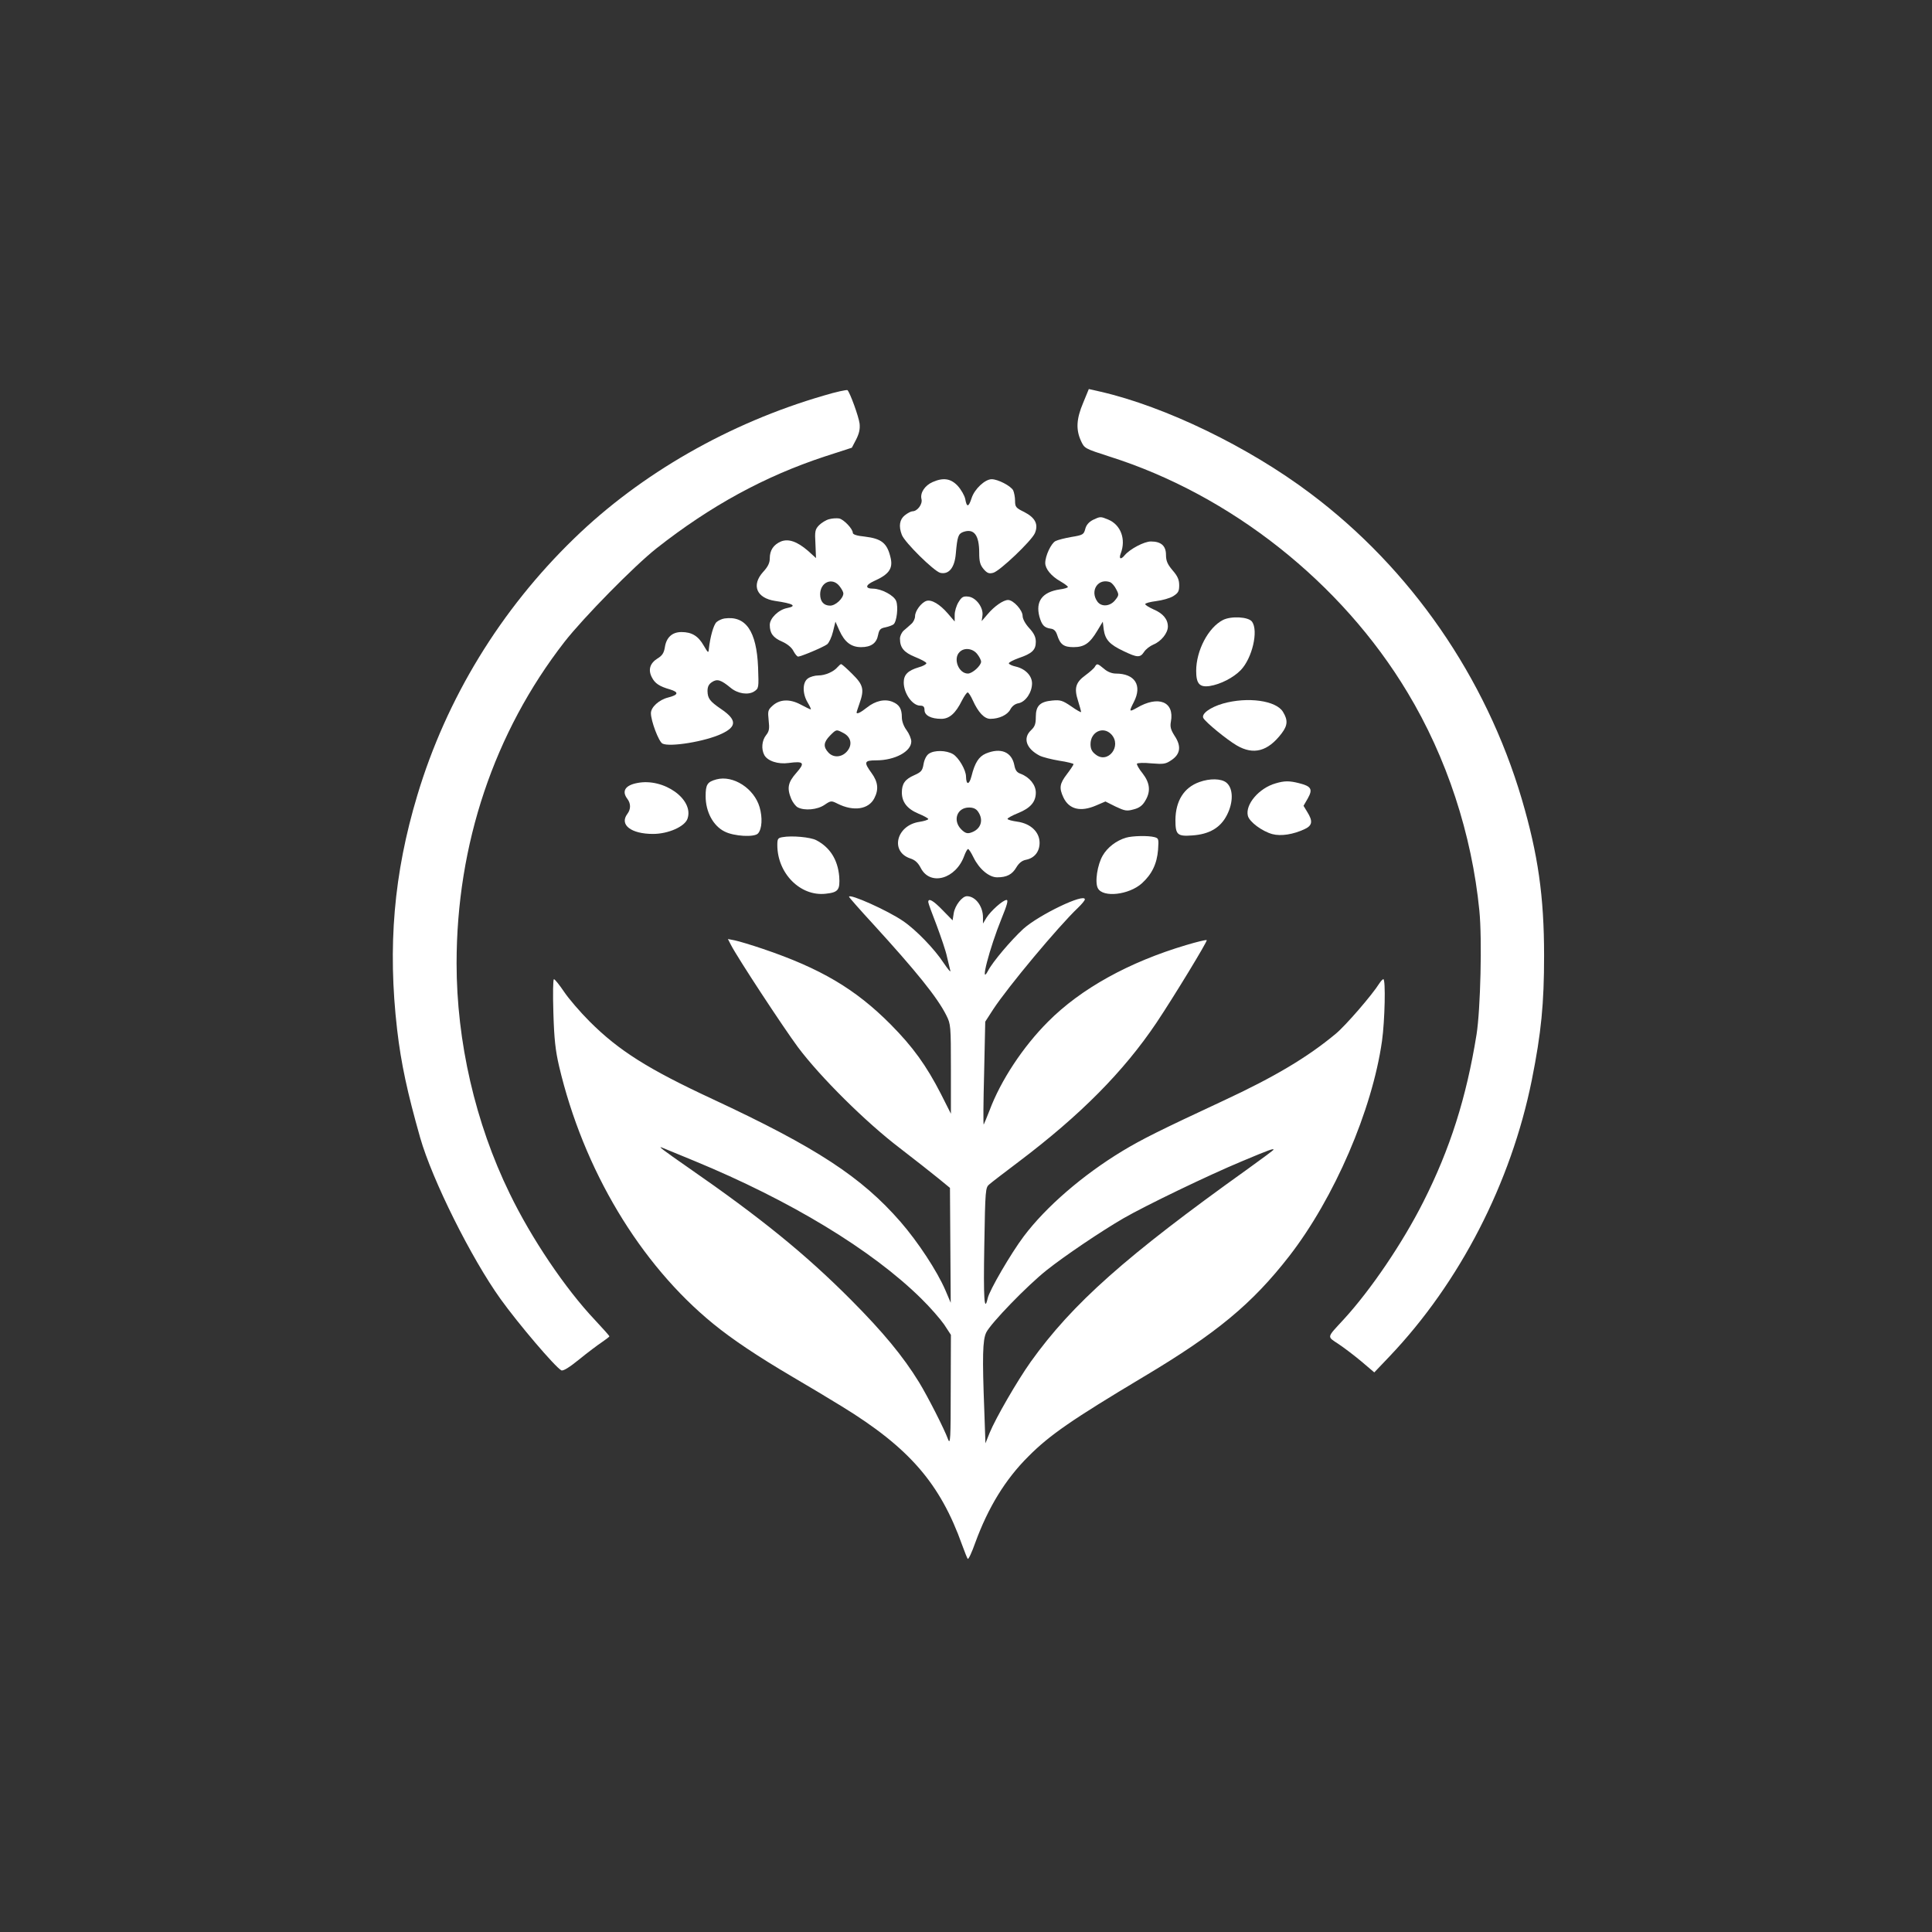 <?xml version="1.0" standalone="no"?>
<!DOCTYPE svg PUBLIC "-//W3C//DTD SVG 20010904//EN"
 "http://www.w3.org/TR/2001/REC-SVG-20010904/DTD/svg10.dtd">
<svg version="1.0" xmlns="http://www.w3.org/2000/svg"
 width="1024pt" height="1024pt" viewBox="0 0 1024 1024"
 preserveAspectRatio="xMidYMid meet">

<rect x="0" y="0" width="1024" height="1024" fill="#333333" stroke="none"/>

<g transform="translate(0,1024) scale(0.1,-0.1)"
fill="#ffffff" stroke="none">
<path d="M4365 8143 c-499 -145 -968 -413 -1322 -757 -391 -379 -677 -848
-831 -1361 -125 -415 -158 -802 -107 -1243 21 -180 54 -332 122 -572 64 -224
271 -639 426 -855 94 -131 288 -359 322 -378 9 -5 41 14 95 58 44 36 99 77
120 91 22 15 40 29 40 31 0 3 -35 42 -77 87 -157 166 -337 433 -452 671 -182
373 -281 805 -281 1219 0 631 199 1224 572 1704 100 128 370 403 488 496 286
225 572 381 890 486 l145 47 23 44 c16 32 21 55 18 84 -5 38 -50 162 -64 177
-4 3 -61 -9 -127 -29z"/>
<path d="M5741 8105 c-36 -85 -39 -141 -12 -201 19 -41 19 -41 152 -84 642
-203 1230 -668 1579 -1250 208 -345 341 -751 381 -1157 15 -150 6 -523 -15
-656 -54 -336 -141 -608 -282 -887 -110 -218 -278 -466 -422 -623 -92 -100
-90 -89 -27 -131 30 -20 85 -62 122 -93 l67 -57 81 85 c372 391 644 919 754
1465 50 250 65 404 65 659 0 314 -32 536 -118 829 -191 647 -589 1222 -1121
1621 -328 247 -769 460 -1112 539 l-62 14 -30 -73z"/>
<path d="M4943 7685 c-41 -18 -67 -57 -59 -90 7 -26 -21 -65 -48 -65 -7 0 -25
-9 -40 -21 -28 -22 -34 -58 -16 -104 15 -40 170 -192 203 -201 46 -11 77 27
83 102 8 90 13 104 38 114 58 21 86 -15 86 -110 0 -47 5 -64 23 -86 19 -22 29
-26 51 -20 34 8 204 170 221 210 20 47 2 82 -56 112 -45 22 -49 27 -49 60 0
19 -5 44 -10 55 -13 24 -81 59 -114 59 -35 0 -90 -51 -106 -99 -16 -50 -26
-52 -34 -6 -4 19 -22 50 -40 70 -37 39 -76 45 -133 20z"/>
<path d="M4394 7488 c-16 -4 -40 -19 -53 -32 -21 -22 -23 -32 -19 -99 l3 -75
-43 39 c-57 49 -103 65 -143 49 -39 -17 -59 -46 -59 -89 0 -24 -9 -44 -35 -72
-64 -71 -35 -139 63 -154 97 -14 119 -27 63 -38 -45 -9 -91 -54 -91 -89 0 -44
17 -68 66 -89 27 -12 50 -31 59 -49 9 -17 20 -30 25 -30 16 0 134 50 154 65
10 8 24 38 31 67 l13 53 21 -47 c28 -62 63 -88 115 -88 53 0 82 21 90 64 6 29
12 36 39 41 18 4 37 11 43 16 17 14 26 92 14 123 -11 30 -77 65 -122 66 -44 0
-42 19 4 40 79 35 101 66 89 121 -18 80 -47 104 -138 115 -41 4 -63 11 -63 20
0 21 -48 71 -72 76 -13 2 -37 1 -54 -4z m55 -354 c12 -15 21 -32 21 -39 0 -26
-41 -65 -70 -65 -34 0 -53 22 -53 60 0 64 64 92 102 44z"/>
<path d="M5792 7484 c-21 -11 -35 -27 -40 -48 -8 -29 -12 -32 -73 -42 -35 -6
-74 -16 -85 -22 -23 -12 -54 -78 -54 -116 0 -31 32 -70 80 -97 22 -13 40 -26
40 -30 0 -4 -19 -10 -43 -13 -93 -14 -129 -63 -108 -144 13 -45 25 -59 60 -64
17 -2 27 -12 34 -33 16 -51 35 -65 87 -65 57 0 86 20 126 87 l29 48 5 -42 c8
-54 31 -79 105 -114 73 -35 88 -36 109 -4 9 14 31 31 50 39 41 17 76 61 76 95
0 39 -26 70 -76 91 -24 11 -44 23 -44 28 0 5 26 12 58 16 32 4 72 15 90 26 27
17 32 26 32 58 0 29 -8 48 -35 79 -27 32 -35 50 -35 82 0 48 -26 71 -80 71
-36 0 -111 -40 -139 -73 -20 -25 -32 -20 -21 9 29 75 1 152 -66 180 -41 17
-42 17 -82 -2z m93 -330 c8 -4 23 -20 31 -37 15 -28 15 -32 -4 -56 -26 -35
-74 -40 -96 -9 -41 58 5 126 69 102z"/>
<path d="M5080 7048 c-11 -18 -20 -48 -20 -67 l0 -35 -36 42 c-42 49 -87 76
-114 67 -27 -9 -60 -53 -60 -81 0 -13 -9 -32 -20 -41 -11 -10 -29 -26 -40 -35
-11 -10 -20 -29 -20 -43 0 -48 21 -73 80 -97 32 -13 59 -27 60 -33 1 -5 -18
-16 -41 -22 -57 -17 -79 -39 -79 -80 0 -58 46 -123 87 -123 17 0 23 -6 23 -23
0 -29 35 -47 89 -47 43 0 76 29 110 98 12 23 25 42 30 42 4 0 17 -19 27 -42
29 -64 61 -98 93 -98 47 0 91 21 106 50 9 17 25 30 45 33 36 8 70 57 70 105 0
40 -35 77 -86 89 -19 4 -36 12 -37 17 -1 5 22 17 52 28 71 24 91 43 91 86 0
25 -9 45 -35 73 -21 23 -35 49 -35 65 0 30 -49 84 -77 84 -25 0 -73 -33 -109
-76 l-31 -36 4 28 c7 43 -34 98 -75 102 -27 3 -35 -2 -52 -30z m99 -274 c12
-15 21 -33 21 -41 0 -21 -46 -63 -70 -63 -49 0 -80 79 -44 114 24 25 69 20 93
-10z"/>
<path d="M3840 6962 c-14 -2 -33 -11 -42 -19 -16 -14 -34 -79 -41 -143 -2 -23
-4 -21 -27 18 -29 51 -63 72 -118 72 -49 0 -80 -28 -88 -80 -5 -31 -14 -45
-39 -60 -40 -25 -51 -60 -30 -100 16 -32 40 -48 96 -64 49 -15 45 -29 -10 -43
-48 -12 -91 -51 -91 -83 0 -41 41 -150 61 -161 38 -20 228 11 314 52 81 38 81
74 -3 131 -60 41 -71 56 -72 95 0 24 7 37 24 48 27 18 47 12 98 -30 38 -32 93
-40 125 -20 25 17 25 18 21 129 -8 191 -65 274 -178 258z"/>
<path d="M6482 6954 c-78 -40 -142 -162 -142 -270 0 -68 18 -88 72 -80 57 9
125 44 164 84 61 63 95 209 60 257 -19 26 -110 31 -154 9z"/>
<path d="M4439 6704 c-20 -24 -65 -44 -101 -44 -19 0 -44 -7 -56 -16 -29 -20
-30 -80 -1 -128 12 -20 19 -36 16 -36 -3 0 -28 12 -54 26 -58 31 -112 28 -150
-8 -23 -21 -24 -28 -19 -76 5 -44 3 -58 -14 -79 -22 -28 -26 -73 -9 -105 17
-31 72 -50 129 -42 81 11 88 1 41 -52 -45 -51 -51 -81 -27 -139 8 -18 23 -38
34 -44 36 -19 104 -13 142 13 34 23 36 23 70 6 84 -42 164 -30 194 29 24 46
20 86 -14 133 -43 59 -40 68 24 68 99 0 186 47 186 100 0 14 -11 41 -25 60
-15 20 -25 47 -25 68 0 45 -13 67 -49 82 -41 17 -91 6 -136 -30 -34 -27 -55
-37 -55 -26 0 2 7 23 15 46 27 76 21 100 -38 158 -29 29 -55 52 -59 52 -3 0
-11 -7 -19 -16z m31 -349 c39 -20 49 -59 23 -93 -27 -36 -74 -41 -102 -11 -29
31 -26 55 8 90 34 34 33 34 71 14z"/>
<path d="M5803 6706 c-4 -8 -27 -28 -50 -45 -52 -38 -61 -68 -39 -136 9 -28
16 -55 16 -59 0 -3 -24 10 -52 30 -47 32 -58 35 -101 31 -65 -6 -87 -28 -87
-87 0 -37 -5 -51 -25 -70 -45 -42 -26 -98 45 -135 16 -8 63 -20 105 -27 41 -6
75 -15 75 -18 0 -4 -16 -28 -35 -53 -39 -51 -42 -73 -19 -123 30 -64 91 -79
174 -43 l49 21 54 -27 c49 -23 59 -25 95 -15 29 7 47 20 61 44 31 50 27 95
-13 147 -19 23 -32 47 -30 51 3 5 38 6 77 2 65 -5 75 -4 107 18 47 32 52 74
15 129 -20 32 -24 47 -19 74 20 106 -66 141 -181 73 -41 -23 -42 -21 -15 32
45 88 5 150 -96 150 -20 0 -44 9 -62 25 -35 29 -38 30 -49 11z m87 -358 c58
-62 -18 -159 -83 -107 -20 15 -27 30 -27 55 0 65 67 97 110 52z"/>
<path d="M6482 6511 c-69 -20 -116 -55 -104 -77 13 -23 124 -114 177 -145 89
-52 165 -32 238 64 32 42 34 70 7 114 -36 60 -187 81 -318 44z"/>
<path d="M4923 6245 c-13 -9 -24 -31 -28 -55 -6 -35 -12 -42 -50 -59 -48 -21
-65 -45 -65 -91 0 -51 28 -87 87 -112 29 -12 53 -25 53 -29 0 -4 -21 -11 -47
-15 -122 -18 -157 -158 -48 -194 25 -8 41 -23 55 -50 50 -98 187 -59 231 65 7
19 16 35 20 35 4 0 17 -20 29 -45 30 -61 82 -105 125 -105 51 0 80 15 102 53
14 23 30 36 51 40 45 9 72 43 72 90 0 57 -47 102 -118 112 -28 4 -52 10 -52
15 0 4 25 18 55 30 67 27 95 60 95 109 0 41 -33 82 -81 100 -20 7 -28 19 -33
46 -14 70 -72 94 -151 61 -37 -16 -58 -48 -76 -120 -12 -47 -28 -48 -29 -2 0
35 -39 101 -69 119 -36 21 -99 22 -128 2z m261 -307 c32 -46 14 -96 -41 -112
-17 -5 -29 -1 -48 18 -47 47 -23 116 41 116 23 0 38 -7 48 -22z"/>
<path d="M3797 6109 c-48 -13 -57 -27 -57 -89 0 -83 40 -157 100 -187 50 -26
160 -32 178 -10 21 24 24 84 8 139 -29 99 -140 171 -229 147z"/>
<path d="M6357 6095 c-82 -29 -126 -100 -127 -201 0 -78 10 -88 89 -82 91 6
150 41 184 108 35 68 34 142 -3 172 -27 22 -88 23 -143 3z"/>
<path d="M3378 6090 c-64 -12 -84 -43 -53 -84 19 -25 19 -55 0 -80 -43 -57 19
-106 136 -106 81 0 169 39 183 81 35 102 -126 217 -266 189z"/>
<path d="M6761 6088 c-88 -25 -162 -112 -147 -172 8 -32 75 -82 130 -97 45
-12 111 -2 172 27 40 19 43 42 13 90 l-20 33 23 40 c27 48 18 64 -47 80 -51
13 -77 13 -124 -1z"/>
<path d="M4148 5803 c-25 -4 -28 -9 -28 -42 0 -150 122 -273 256 -258 67 7 77
20 72 92 -8 89 -49 154 -122 192 -31 16 -129 25 -178 16z"/>
<path d="M5968 5800 c-51 -15 -98 -51 -123 -94 -29 -49 -43 -143 -26 -174 27
-51 165 -35 233 26 53 48 80 103 86 178 4 58 3 61 -19 67 -33 9 -118 7 -151
-3z"/>
<path d="M4500 5487 c0 -3 57 -68 127 -144 229 -251 341 -389 389 -485 23 -46
24 -54 24 -284 l0 -237 -53 105 c-77 150 -148 249 -267 369 -186 187 -370 296
-677 400 -62 21 -129 41 -149 45 l-36 7 16 -31 c36 -70 276 -435 355 -542 119
-159 360 -398 540 -535 79 -61 171 -133 205 -161 l61 -50 2 -305 2 -304 -28
66 c-45 104 -146 257 -238 363 -207 238 -448 395 -995 650 -342 159 -498 257
-653 412 -50 50 -111 121 -135 157 -25 37 -49 67 -54 67 -5 0 -6 -77 -3 -177
4 -140 11 -201 30 -283 129 -549 429 -1050 818 -1367 103 -84 237 -173 415
-278 82 -48 201 -119 264 -158 359 -220 523 -409 640 -737 13 -36 26 -68 29
-72 4 -5 22 34 40 85 68 186 159 336 282 458 112 113 233 196 609 421 388 231
577 388 773 640 239 308 440 774 492 1141 15 108 20 327 7 327 -4 0 -13 -10
-21 -22 -38 -61 -179 -224 -231 -267 -150 -125 -325 -229 -596 -355 -339 -158
-431 -204 -534 -266 -210 -127 -406 -296 -524 -453 -67 -89 -182 -286 -191
-328 -18 -80 -23 -1 -18 279 5 298 6 308 27 325 11 10 82 64 156 120 327 247
556 478 730 737 91 136 271 432 266 437 -3 3 -52 -9 -109 -26 -303 -90 -558
-231 -732 -406 -133 -133 -251 -312 -310 -470 -15 -38 -29 -72 -31 -75 -3 -2
-2 119 2 270 l6 275 42 65 c78 119 344 438 450 539 20 19 36 39 36 44 0 35
-242 -81 -326 -156 -65 -60 -162 -174 -187 -222 -46 -87 7 118 72 278 29 71
36 97 26 97 -19 0 -84 -58 -107 -95 l-18 -30 0 33 c0 59 -40 112 -85 112 -25
0 -63 -48 -70 -90 l-6 -38 -53 54 c-50 52 -76 66 -76 43 0 -6 20 -61 44 -122
23 -62 49 -137 55 -167 7 -30 15 -64 18 -75 3 -11 -13 8 -36 42 -47 72 -146
175 -214 221 -81 56 -287 148 -287 129z m-820 -1400 c509 -210 940 -471 1202
-729 47 -46 101 -108 122 -138 l36 -55 -1 -295 c0 -255 -2 -290 -14 -259 -20
55 -107 226 -154 303 -85 138 -190 265 -361 437 -242 243 -479 435 -860 699
-138 96 -167 118 -140 107 8 -3 85 -35 170 -70z m3070 59 c0 -2 -62 -48 -137
-102 -645 -461 -929 -713 -1150 -1022 -71 -100 -185 -297 -218 -377 l-22 -55
-6 173 c-11 286 -9 374 10 414 23 48 216 248 322 332 96 76 284 203 406 274
120 69 450 228 625 301 150 63 170 70 170 62z"/>
</g>
</svg>
